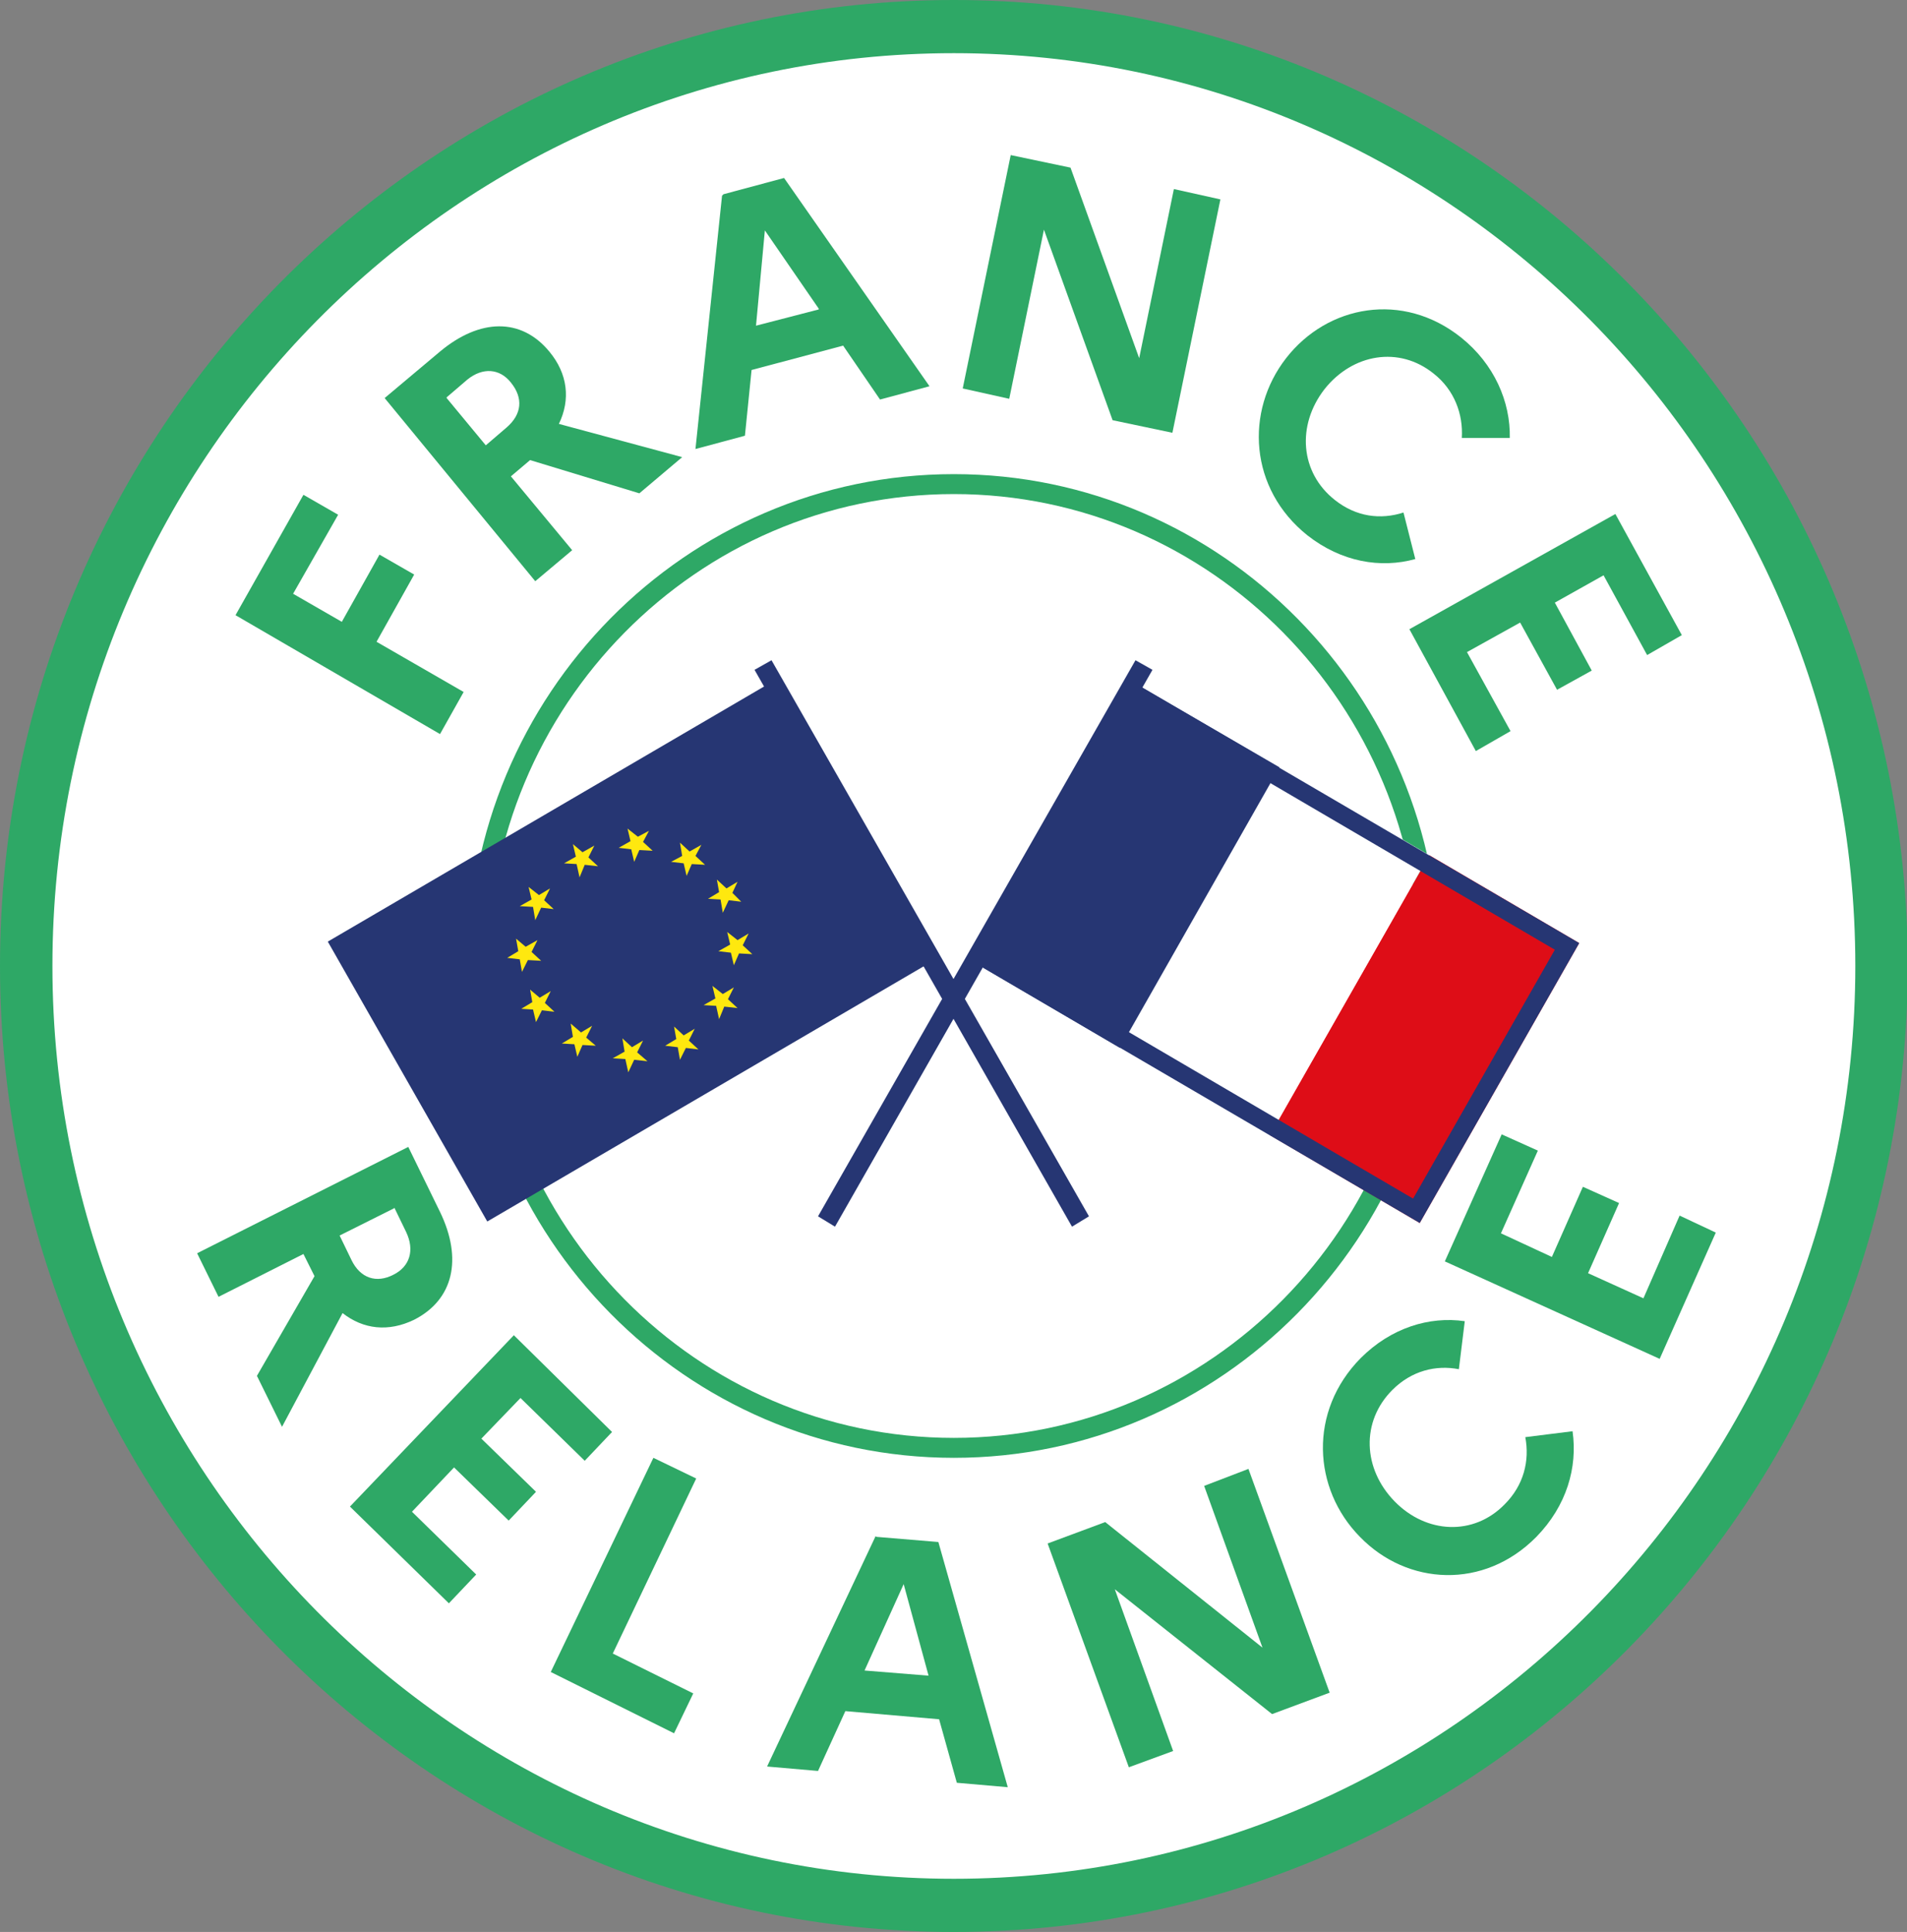 <?xml version="1.0" encoding="UTF-8"?>
<svg id="b" data-name="Calque_2" xmlns="http://www.w3.org/2000/svg" viewBox="0 0 25.83 26.16">
  <rect x="0" y="0" width="25.83" height="26.16" fill="#808080" stroke="none"/>
  <defs>
    <style>
      .d {
        fill: #de0d17;
      }

      .e {
        fill: #2ea866;
      }

      .f {
        fill: #fff;
      }

      .g {
        fill: #ffe80f;
      }

      .h {
        fill: #263673;
      }
    </style>
  </defs>
  <g id="c" data-name="Calque_1">
    <g>
      <circle class="f" cx="12.93" cy="13.05" r="12.68"/>
      <g>
        <path class="e" d="M12.92,19.74c-3.63,0-6.58-2.99-6.58-6.66s2.95-6.66,6.58-6.66,6.58,2.99,6.58,6.66-2.95,6.66-6.58,6.66M12.92,6.69c-3.48,0-6.31,2.87-6.31,6.39s2.83,6.39,6.31,6.39,6.31-2.87,6.31-6.39-2.83-6.39-6.31-6.39"/>
        <polygon class="d" points="21.39 12.77 19.23 16.56 17.2 15.37 19.36 11.58 21.39 12.77"/>
        <polygon class="f" points="19.36 11.58 17.2 15.37 15.17 14.19 17.33 10.39 19.36 11.58"/>
        <polygon class="h" points="17.33 10.39 15.17 14.19 13.14 13 15.3 9.21 17.33 10.39"/>
        <path class="h" d="M15.39,9.54l5.67,3.32-1.92,3.37-5.67-3.32,1.92-3.37ZM15.3,9.21l-2.16,3.79,6.09,3.56,2.16-3.79-6.09-3.56Z"/>
        <polygon class="h" points="11.31 16.61 11.08 16.47 15.38 8.94 15.61 9.07 11.31 16.61"/>
        <polygon class="h" points="12.69 12.98 6.6 16.54 4.44 12.75 10.53 9.19 12.69 12.98"/>
        <polygon class="g" points="9.21 14.35 9.29 14.19 9.46 14.21 9.33 14.09 9.41 13.93 9.26 14.02 9.13 13.9 9.16 14.07 9.01 14.16 9.18 14.18 9.21 14.35"/>
        <polygon class="g" points="7.85 11.88 7.92 11.71 8.1 11.73 7.97 11.61 8.05 11.45 7.89 11.54 7.76 11.43 7.8 11.6 7.64 11.69 7.81 11.7 7.85 11.88"/>
        <polygon class="g" points="7.26 13.84 7.34 13.68 7.51 13.7 7.38 13.58 7.46 13.42 7.31 13.51 7.18 13.4 7.21 13.57 7.06 13.66 7.22 13.67 7.26 13.84"/>
        <polygon class="g" points="9.79 12.36 9.87 12.19 10.04 12.21 9.92 12.09 9.99 11.94 9.84 12.03 9.71 11.91 9.74 12.08 9.59 12.17 9.76 12.18 9.79 12.36"/>
        <polygon class="g" points="8.59 11.67 8.66 11.51 8.84 11.52 8.71 11.4 8.79 11.25 8.64 11.33 8.5 11.22 8.54 11.39 8.38 11.48 8.55 11.5 8.59 11.67"/>
        <polygon class="g" points="9.3 11.86 9.37 11.7 9.55 11.71 9.42 11.59 9.5 11.44 9.34 11.53 9.21 11.41 9.24 11.59 9.09 11.67 9.26 11.69 9.3 11.86"/>
        <polygon class="g" points="9.94 13.07 10.01 12.91 10.19 12.92 10.06 12.8 10.14 12.64 9.99 12.73 9.85 12.62 9.89 12.79 9.73 12.88 9.9 12.9 9.94 13.07"/>
        <polygon class="g" points="9.74 13.8 9.81 13.63 9.99 13.65 9.86 13.53 9.94 13.37 9.79 13.46 9.65 13.35 9.69 13.52 9.53 13.61 9.7 13.62 9.74 13.8"/>
        <polygon class="g" points="8.51 14.52 8.59 14.35 8.77 14.37 8.63 14.25 8.71 14.09 8.56 14.18 8.43 14.06 8.46 14.24 8.3 14.33 8.47 14.34 8.51 14.52"/>
        <polygon class="g" points="7.82 14.31 7.89 14.15 8.07 14.16 7.94 14.05 8.02 13.89 7.87 13.98 7.73 13.86 7.76 14.04 7.61 14.13 7.78 14.14 7.82 14.31"/>
        <polygon class="g" points="7.07 13.16 7.15 13 7.33 13.01 7.2 12.89 7.28 12.73 7.12 12.82 6.99 12.71 7.02 12.88 6.87 12.97 7.04 12.99 7.07 13.16"/>
        <polygon class="g" points="7.25 12.46 7.33 12.29 7.5 12.31 7.37 12.19 7.45 12.03 7.3 12.12 7.16 12.01 7.2 12.18 7.04 12.27 7.22 12.28 7.25 12.46"/>
        <polygon class="h" points="14.52 16.61 10.22 9.07 10.45 8.94 14.75 16.47 14.52 16.61"/>
        <polygon class="e" points="3.19 8.33 4.11 6.7 4.58 6.97 3.97 8.04 4.63 8.42 5.14 7.51 5.61 7.78 5.1 8.69 6.28 9.37 5.96 9.94 3.19 8.33"/>
        <path class="e" d="M9.8,2.63l.82-.22,1.97,2.82-.67.18-.5-.73-1.24.33-.09.89-.67.18.36-3.43ZM11.09,4.18l-.73-1.06-.12,1.29.85-.22Z"/>
        <polygon class="e" points="13.69 2.1 14.5 2.27 15.43 4.85 15.9 2.56 16.53 2.7 15.88 5.86 15.07 5.69 14.14 3.11 13.67 5.4 13.04 5.26 13.69 2.1"/>
        <polygon class="e" points="21.88 6.96 22.78 8.6 22.31 8.87 21.72 7.79 21.06 8.16 21.56 9.08 21.09 9.34 20.59 8.43 19.87 8.83 20.46 9.9 19.99 10.17 19.09 8.52 21.88 6.96"/>
        <polygon class="e" points="6.96 18.08 8.29 19.39 7.92 19.78 7.05 18.93 6.52 19.48 7.26 20.2 6.89 20.59 6.15 19.87 5.58 20.47 6.45 21.32 6.08 21.71 4.74 20.4 6.96 18.08"/>
        <polygon class="e" points="8.85 19.74 9.43 20.02 8.3 22.39 9.39 22.93 9.13 23.47 7.46 22.64 8.85 19.74"/>
        <path class="e" d="M11.87,20.81l.84.07.94,3.32-.69-.06-.24-.86-1.27-.11-.37.81-.69-.06,1.47-3.12ZM12.58,22.7l-.34-1.25-.53,1.17.87.07Z"/>
        <polygon class="e" points="14.19 20.9 14.97 20.61 17.1 22.31 16.31 20.12 16.91 19.89 18.01 22.92 17.23 23.21 15.1 21.52 15.89 23.71 15.29 23.93 14.19 20.9"/>
        <polygon class="e" points="19.57 17.08 20.34 15.36 20.83 15.58 20.33 16.7 21.02 17.02 21.44 16.07 21.93 16.29 21.51 17.24 22.26 17.58 22.75 16.46 23.24 16.69 22.48 18.4 19.57 17.08"/>
        <g>
          <path class="e" d="M12.92,26.16C5.79,26.16,0,20.29,0,13.08S5.79,0,12.92,0s12.92,5.87,12.92,13.08-5.79,13.08-12.92,13.08M12.92.72C6.19.72.71,6.26.71,13.08s5.48,12.36,12.21,12.36,12.21-5.54,12.21-12.36S19.65.72,12.92.72"/>
          <path class="e" d="M20.66,19.46l.64-.08c.07.49-.08,1.01-.49,1.43-.71.72-1.75.66-2.39,0-.64-.65-.7-1.7.01-2.42.41-.41.93-.57,1.41-.5l-.08.65c-.31-.06-.64.02-.9.28-.43.43-.4,1.07.03,1.51.43.44,1.07.47,1.49.04.26-.26.34-.59.28-.91"/>
          <path class="e" d="M19.01,6.94l.16.63c-.47.13-1,.04-1.46-.32-.79-.63-.85-1.68-.29-2.4.56-.72,1.58-.91,2.37-.28.45.36.67.87.66,1.36h-.65c.02-.32-.1-.65-.38-.87-.47-.38-1.1-.27-1.48.21-.38.49-.33,1.13.14,1.5.29.23.62.27.93.17"/>
          <path class="e" d="M5.21,5.39l.75-.63c.54-.45,1.1-.46,1.48,0,.25.3.29.65.13.98l1.67.45-.58.49-1.48-.45-.26.22.83,1-.5.42-2.04-2.48ZM6.05,5.39l.53.64.28-.24c.21-.18.23-.4.06-.61-.15-.19-.38-.21-.59-.04l-.28.24Z"/>
          <path class="e" d="M5.53,15.53l.43.88c.31.64.18,1.19-.35,1.46-.35.17-.69.13-.97-.09l-.82,1.54-.34-.69.78-1.35-.15-.3-1.15.58-.29-.59,2.86-1.44ZM5.34,16.36l-.74.37.16.33c.12.25.34.32.57.2.22-.11.29-.33.17-.58l-.16-.33Z"/>
        </g>
      </g>
    </g>
  </g>
</svg>